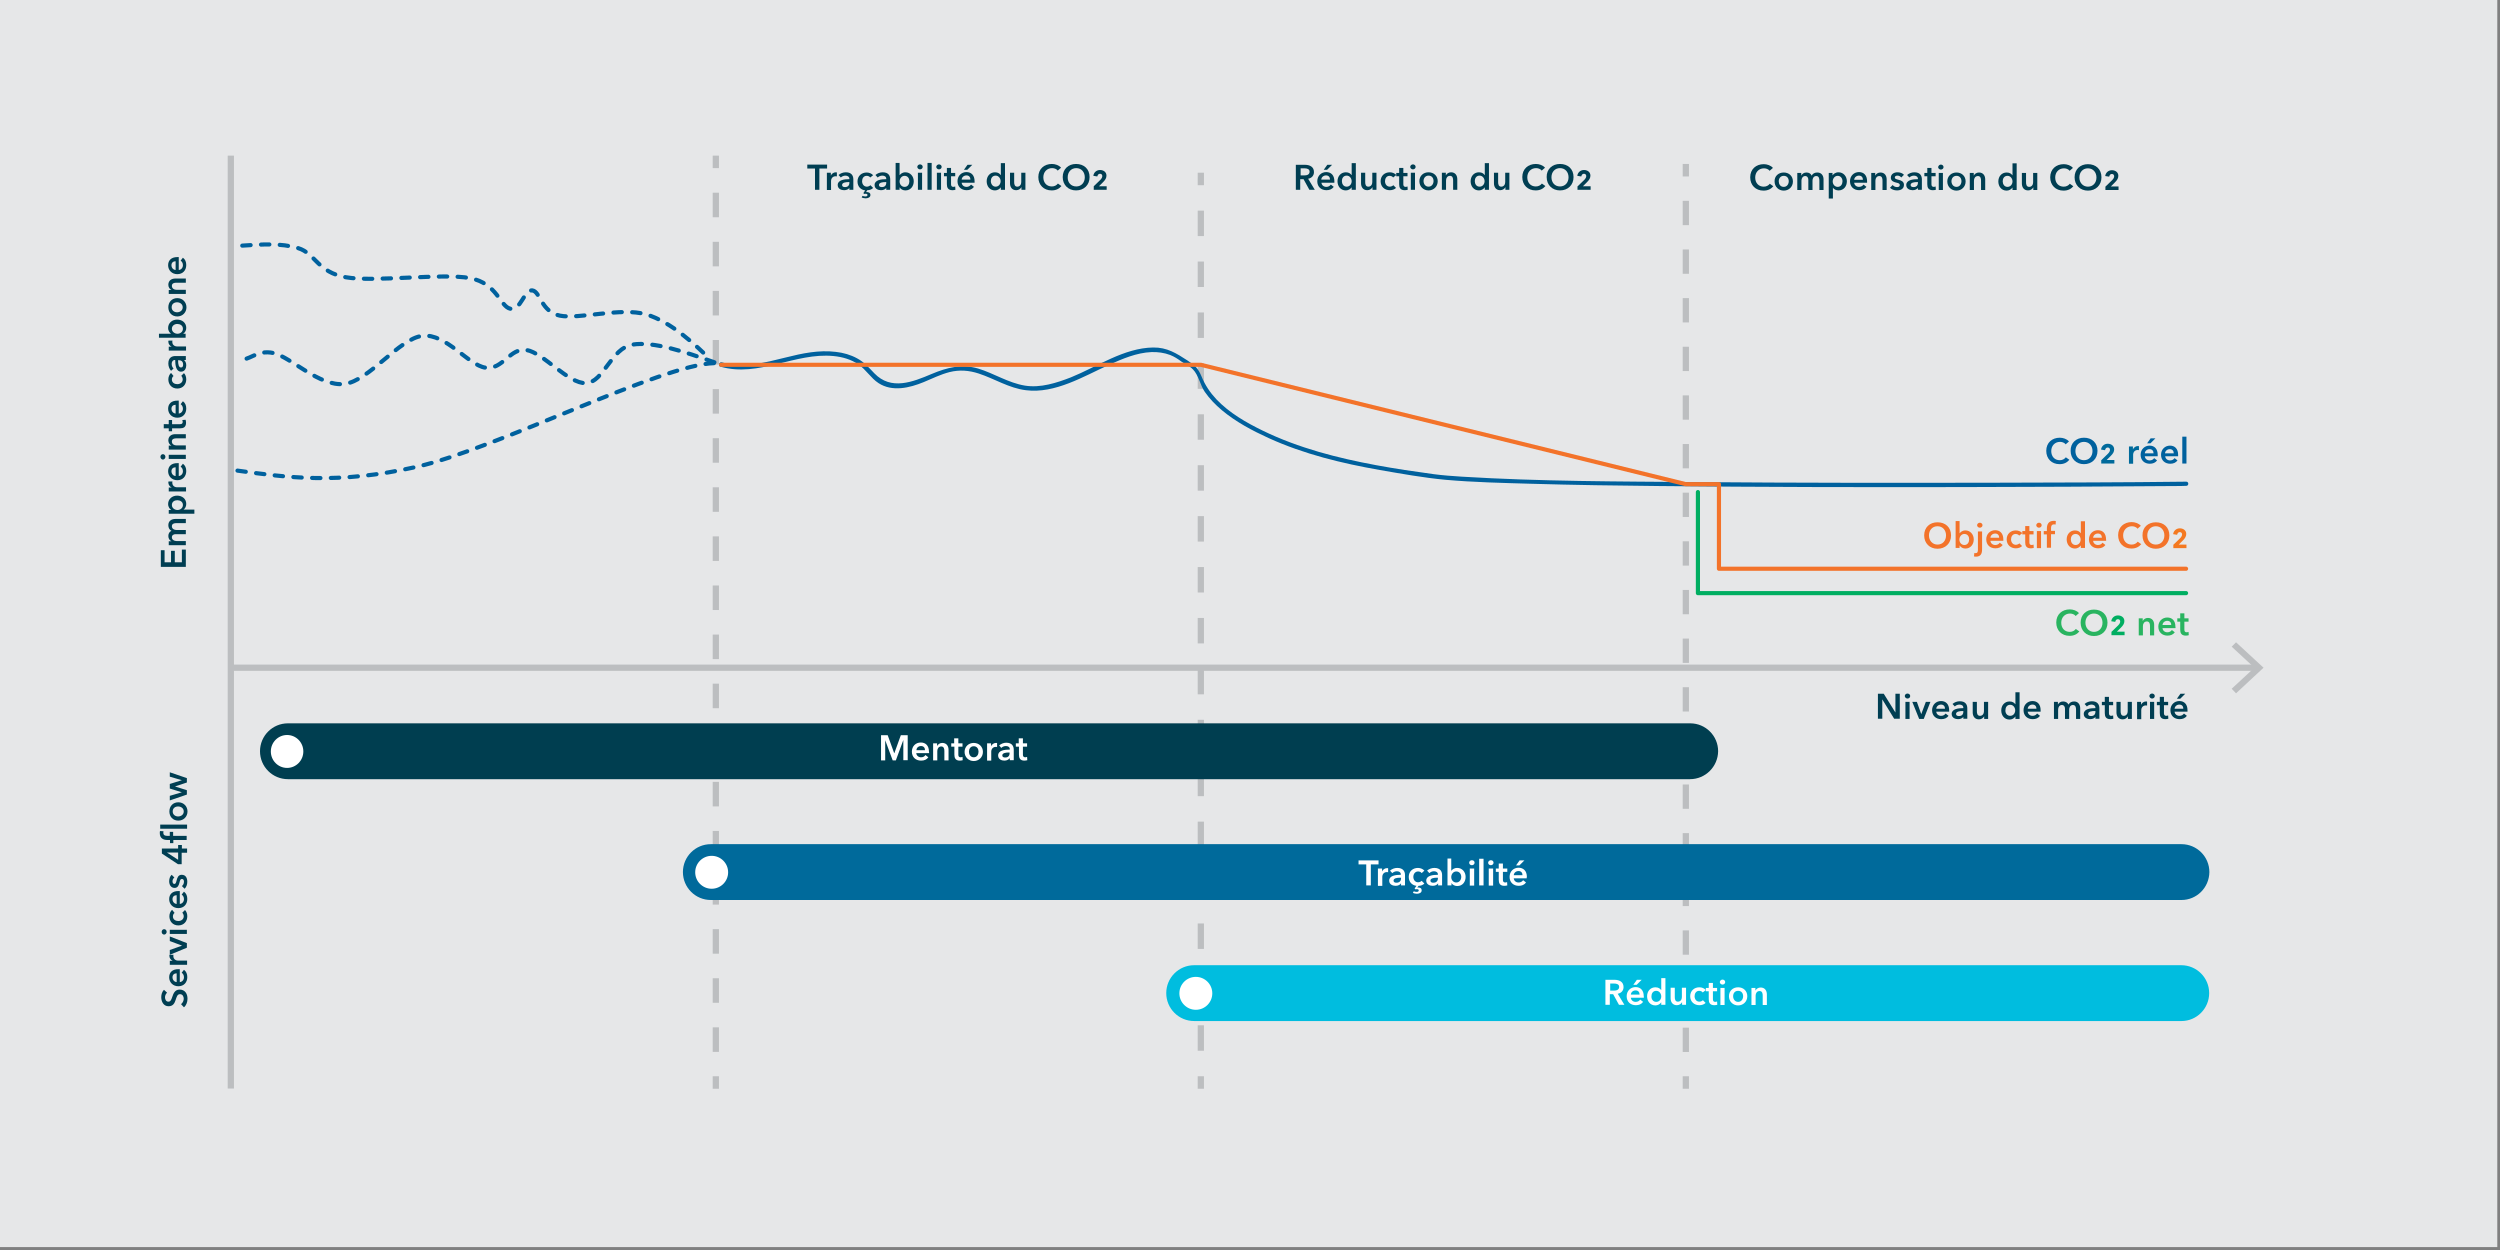 <?xml version="1.0" encoding="UTF-8"?>
<svg xmlns="http://www.w3.org/2000/svg" xmlns:xlink="http://www.w3.org/1999/xlink" version="1.1" id="Layer_1" x="0px" y="0px" viewBox="0 0 1200 600" style="enable-background:new 0 0 1200 600;" xml:space="preserve">
<rect x="0" y="0" width="1200" height="600" fill="#808080" stroke="none"/>
<style type="text/css">
	.st0{fill:#FFFFFF;}
	.st1{fill:#E6E7E8;}
	.st2{fill:#003E52;}
	.st3{fill:none;stroke:#BCBEC0;stroke-width:3;stroke-miterlimit:10;}
	.st4{fill:#BCBEC0;}
	.st5{fill:none;stroke:#BCBEC0;stroke-width:3;stroke-miterlimit:10;stroke-dasharray:11.783,11.783;}
	.st6{fill:none;stroke:#BCBEC0;stroke-width:3;stroke-miterlimit:10;stroke-dasharray:12.22,12.22;}
	.st7{fill:none;stroke:#BCBEC0;stroke-width:3;stroke-miterlimit:10;stroke-dasharray:11.673,11.673;}
	.st8{fill:#003E50;}
	.st9{fill:#006A9B;}
	.st10{fill:#00BDDF;}
	.st11{fill:none;stroke:#00619E;stroke-width:2;stroke-linecap:round;stroke-miterlimit:8;stroke-dasharray:4,5;}
	
		.st12{fill:none;stroke:#00619E;stroke-width:2;stroke-linecap:round;stroke-linejoin:round;stroke-miterlimit:8;stroke-dasharray:4,5;}
	.st13{fill:#00619E;}
	.st14{fill:none;stroke:#F3732A;stroke-width:2;stroke-miterlimit:8;}
	.st15{fill:none;stroke:#F3732A;stroke-width:2;stroke-linecap:round;stroke-linejoin:round;stroke-miterlimit:8;}
	.st16{fill:none;stroke:#00AE61;stroke-width:2;stroke-linecap:round;stroke-linejoin:round;stroke-miterlimit:8;}
	.st17{fill:#F3732A;}
	.st18{fill:#F47920;}
	.st19{fill:#29B460;}
	.st20{fill:#00AE61;}
	.st21{fill:none;stroke:#29B460;stroke-width:35;stroke-miterlimit:10;}
	.st22{fill:#1EC2E5;}
	.st23{fill:none;stroke:#003E52;stroke-width:2;stroke-miterlimit:10;}
	.st24{fill:none;stroke:#F3732A;stroke-width:2;stroke-miterlimit:10;}
	.st25{fill:none;stroke:#1EC2E5;stroke-width:2;stroke-miterlimit:10;}
	.st26{fill:#FF6B00;}
</style>
<rect x="-1.3" y="-1.4" class="st1" width="1200" height="600"></rect>
<g>
	<g>
		<line class="st3" x1="110.8" y1="320.5" x2="1083.2" y2="320.5"></line>
		<g>
			<polygon class="st4" points="1073.3,332.8 1071.2,330.6 1082.1,320.5 1071.2,310.4 1073.3,308.3 1086.5,320.5    "></polygon>
		</g>
	</g>
</g>
<line class="st3" x1="110.8" y1="74.7" x2="110.8" y2="522.5"></line>
<g>
	<g>
		<line class="st3" x1="343.6" y1="74.7" x2="343.6" y2="80.7"></line>
		<line class="st5" x1="343.6" y1="92.5" x2="343.6" y2="510.7"></line>
		<line class="st3" x1="343.6" y1="516.6" x2="343.6" y2="522.6"></line>
	</g>
</g>
<g>
	<g>
		<line class="st3" x1="576.4" y1="82.9" x2="576.4" y2="88.9"></line>
		<line class="st6" x1="576.4" y1="101.1" x2="576.4" y2="510.5"></line>
		<line class="st3" x1="576.4" y1="516.6" x2="576.4" y2="522.6"></line>
	</g>
</g>
<g>
	<g>
		<line class="st3" x1="809.2" y1="78.7" x2="809.2" y2="84.7"></line>
		<line class="st7" x1="809.2" y1="96.4" x2="809.2" y2="510.8"></line>
		<line class="st3" x1="809.2" y1="516.6" x2="809.2" y2="522.6"></line>
	</g>
</g>
<g>
	<path class="st2" d="M391.2,80.9h-3.7v-1.9h9.5v1.9h-3.7v10.2h-2.1V80.9z"></path>
	<path class="st2" d="M396.8,82.9h2v1.4h0c0.4-0.9,1.3-1.6,2.4-1.6c0.2,0,0.4,0,0.5,0.1v1.9c-0.3-0.1-0.4-0.1-0.6-0.1   c-1.8,0-2.2,1.6-2.2,2.2v4.4h-2V82.9z"></path>
	<path class="st2" d="M407.8,90.1L407.8,90.1c-0.5,0.7-1.4,1.2-2.6,1.2c-1.3,0-3.1-0.6-3.1-2.5c0-2.4,3.1-2.8,5.6-2.8v-0.2   c0-1-0.9-1.5-1.9-1.5c-0.9,0-1.7,0.4-2.2,0.9l-1.1-1.2c0.9-0.8,2.2-1.3,3.5-1.3c2.9,0,3.6,1.8,3.6,3.4v5h-1.9V90.1z M407.8,87.4   h-0.5c-1.3,0-3.1,0.2-3.1,1.4c0,0.8,0.7,1,1.4,1c1.4,0,2.1-0.8,2.1-2.1V87.4z"></path>
	<path class="st2" d="M417.7,85.2c-0.3-0.5-1-0.8-1.7-0.8c-1.5,0-2.2,1.3-2.2,2.6s0.8,2.6,2.3,2.6c0.6,0,1.3-0.3,1.7-0.7l1.3,1.3   c-0.6,0.7-1.7,1.1-2.8,1.1l-0.6,0.9c0.1,0,0.2,0,0.3,0c0.8,0,1.8,0.2,1.8,1.4c0,1.2-1.3,1.6-2.3,1.6c-0.7,0-1.4-0.2-1.9-0.4   l0.4-0.8c0.4,0.2,0.9,0.3,1.4,0.3c0.4,0,1-0.1,1-0.7c0-0.5-0.5-0.6-0.9-0.6c-0.2,0-0.5,0-0.7,0.1l-0.4-0.4l0.9-1.3   c-2.1-0.3-3.7-1.8-3.7-4.3c0-2.7,2-4.3,4.4-4.3c1.2,0,2.4,0.5,3.1,1.3L417.7,85.2z"></path>
	<path class="st2" d="M425.5,90.1L425.5,90.1c-0.5,0.7-1.4,1.2-2.6,1.2c-1.3,0-3.1-0.6-3.1-2.5c0-2.4,3.1-2.8,5.6-2.8v-0.2   c0-1-0.8-1.5-1.9-1.5c-0.9,0-1.7,0.4-2.2,0.9l-1.1-1.2c0.9-0.8,2.2-1.3,3.5-1.3c2.9,0,3.6,1.8,3.6,3.4v5h-1.9V90.1z M425.5,87.4   H425c-1.3,0-3.1,0.2-3.1,1.4c0,0.8,0.7,1,1.4,1c1.4,0,2.1-0.8,2.1-2.1V87.4z"></path>
	<path class="st2" d="M431.8,78.2V84h0.1c0.4-0.5,1.2-1.3,2.7-1.3c2.3,0,4,1.9,4,4.3c0,2.4-1.5,4.4-4,4.4c-1.1,0-2.2-0.5-2.8-1.5h0   v1.2h-1.9V78.2H431.8z M434.2,84.4c-1.5,0-2.4,1.4-2.4,2.7s0.9,2.6,2.4,2.6c1.6,0,2.3-1.4,2.3-2.7S435.8,84.4,434.2,84.4z"></path>
	<path class="st2" d="M441.6,78.9c0.7,0,1.3,0.5,1.3,1.2c0,0.7-0.6,1.2-1.3,1.2s-1.3-0.6-1.3-1.2C440.3,79.5,440.9,78.9,441.6,78.9z    M440.6,82.9h2v8.2h-2V82.9z"></path>
	<path class="st2" d="M445.2,78.2h2v12.9h-2V78.2z"></path>
	<path class="st2" d="M450.7,78.9c0.7,0,1.3,0.5,1.3,1.2c0,0.7-0.6,1.2-1.3,1.2s-1.3-0.6-1.3-1.2C449.4,79.5,450,78.9,450.7,78.9z    M449.7,82.9h2v8.2h-2V82.9z"></path>
	<path class="st2" d="M453.1,84.6v-1.6h1.4v-2.4h2v2.4h2v1.6h-2v3.8c0,0.7,0.2,1.3,1.1,1.3c0.3,0,0.6-0.1,0.9-0.2l0.1,1.6   c-0.4,0.1-0.9,0.2-1.4,0.2c-2.2,0-2.7-1.3-2.7-2.9v-3.8H453.1z"></path>
	<path class="st2" d="M467.8,87.7h-6.2c0.1,1.2,1.1,2,2.3,2c1,0,1.7-0.4,2.2-1.1l1.4,1.1c-0.8,1.1-2,1.6-3.5,1.6   c-2.5,0-4.4-1.6-4.4-4.3c0-2.6,1.9-4.4,4.3-4.4c2.3,0,3.9,1.5,3.9,4.4C467.8,87.3,467.8,87.5,467.8,87.7z M465.8,86.2   c0-1.1-0.6-2-1.9-2c-1.2,0-2.2,0.8-2.3,2H465.8z M464.4,79.1h2.3l-2.4,2.4h-1.6L464.4,79.1z"></path>
	<path class="st2" d="M482.3,91.1h-1.9v-1.2h0c-0.6,0.9-1.7,1.5-2.8,1.5c-2.5,0-4-2-4-4.4c0-2.4,1.6-4.3,4-4.3   c1.5,0,2.3,0.7,2.7,1.3h0.1v-5.7h2V91.1z M477.9,89.6c1.5,0,2.4-1.3,2.4-2.6s-0.9-2.7-2.4-2.7c-1.6,0-2.3,1.3-2.3,2.6   S476.4,89.6,477.9,89.6z"></path>
	<path class="st2" d="M492.2,91.1h-1.9v-1.3h0c-0.4,0.8-1.3,1.5-2.5,1.5c-2.1,0-3-1.6-3-3.3v-5.1h2v4.5c0,1,0.2,2.2,1.5,2.2   c1.3,0,1.9-1.1,1.9-2.2v-4.5h2V91.1z"></path>
	<path class="st2" d="M507.7,81.9c-0.6-0.9-1.8-1.2-2.7-1.2c-2.5,0-4.2,1.9-4.2,4.4c0,2.6,1.6,4.4,4.1,4.4c1.3,0,2.3-0.6,2.9-1.4   l1.7,1.2c-1.1,1.3-2.6,2.1-4.7,2.1c-3.8,0-6.4-2.6-6.4-6.4c0-3.9,2.8-6.3,6.5-6.3c1.6,0,3.4,0.6,4.4,1.8L507.7,81.9z"></path>
	<path class="st2" d="M516.5,78.7c3.8,0,6.5,2.4,6.5,6.3c0,3.8-2.7,6.4-6.5,6.4c-3.7,0-6.4-2.6-6.4-6.4   C510.1,81.2,512.8,78.7,516.5,78.7z M516.6,89.5c2.5,0,4.1-1.9,4.1-4.4c0-2.5-1.6-4.4-4.1-4.4c-2.5,0-4.1,1.9-4.1,4.4   C512.4,87.6,514.1,89.5,516.6,89.5z"></path>
	<path class="st2" d="M525,89.4l3.1-3c0.7-0.7,1-1.3,1-1.9c0-0.5-0.3-1.1-1.1-1.1c-0.7,0-1.1,0.5-1.3,1.3l-1.9-0.3   c0.2-1.6,1.5-2.8,3.2-2.8c1.7,0,3.1,1,3.1,2.7c0,1.1-0.5,2-1.6,3.1l-2,2h3.7v1.7H525V89.4z"></path>
</g>
<g>
	<path class="st2" d="M77.2,272.1v-8H79v5.8h3.1v-5.5h1.8v5.5h3.4v-6.1h1.9v8.3H77.2z"></path>
	<path class="st2" d="M84.1,249.1h5.1v2h-4.5c-1,0-2.2,0.2-2.2,1.5c0,1.3,1.2,1.8,2.2,1.8h4.5v2h-4.9c-1,0-1.8,0.5-1.8,1.5   c0,1.2,1.1,1.8,2.2,1.8h4.5v2H81v-1.9h1.3v0c-0.8-0.4-1.5-1.2-1.5-2.5c0-1.3,0.6-2.1,1.5-2.5c-1-0.5-1.5-1.5-1.5-2.7   C80.8,250,82.4,249.1,84.1,249.1z"></path>
	<path class="st2" d="M81,244.8h1.1v-0.1c-0.6-0.4-1.4-1.3-1.4-2.8c0-2.3,1.9-4,4.3-4c2.4,0,4.4,1.5,4.4,4c0,1.1-0.5,2.2-1.3,2.7v0   h5.2v2H81V244.8z M82.5,242.4c0,1.5,1.4,2.4,2.7,2.4s2.6-0.9,2.6-2.4c0-1.6-1.4-2.3-2.7-2.3S82.5,240.8,82.5,242.4z"></path>
	<path class="st2" d="M81,236v-2h1.4v0c-0.9-0.4-1.6-1.3-1.6-2.4c0-0.2,0-0.4,0.1-0.5h1.9c-0.1,0.3-0.1,0.4-0.1,0.6   c0,1.8,1.6,2.2,2.2,2.2h4.4v2H81z"></path>
	<path class="st2" d="M85.8,222.3v6.2c1.2-0.1,2-1.1,2-2.3c0-1-0.4-1.7-1.1-2.2l1.1-1.4c1.1,0.8,1.6,2,1.6,3.5   c0,2.5-1.6,4.4-4.3,4.4c-2.6,0-4.4-1.9-4.4-4.3c0-2.3,1.5-3.9,4.4-3.9C85.4,222.3,85.6,222.3,85.8,222.3z M84.3,224.3   c-1.1,0-2,0.6-2,1.9c0,1.2,0.8,2.2,2,2.3V224.3z"></path>
	<path class="st2" d="M77,219.3c0-0.7,0.5-1.3,1.2-1.3c0.7,0,1.2,0.6,1.2,1.3s-0.6,1.3-1.2,1.3C77.6,220.6,77,220,77,219.3z    M81,220.3v-2h8.2v2H81z"></path>
	<path class="st2" d="M81,215.8v-1.9h1.3v0c-0.8-0.4-1.5-1.3-1.5-2.5c0-2.1,1.6-3,3.3-3h5.1v2h-4.5c-1,0-2.2,0.2-2.2,1.5   c0,1.3,1.1,1.9,2.2,1.9h4.5v2H81z"></path>
	<path class="st2" d="M82.7,207H81v-1.4h-2.4v-2H81v-2h1.6v2h3.8c0.7,0,1.3-0.2,1.3-1.1c0-0.3-0.1-0.6-0.2-0.9l1.6-0.1   c0.1,0.4,0.2,0.9,0.2,1.4c0,2.2-1.3,2.7-2.9,2.7h-3.8V207z"></path>
	<path class="st2" d="M85.8,192.3v6.2c1.2-0.1,2-1.1,2-2.3c0-1-0.4-1.7-1.1-2.2l1.1-1.4c1.1,0.8,1.6,2,1.6,3.5   c0,2.5-1.6,4.4-4.3,4.4c-2.6,0-4.4-1.9-4.4-4.3c0-2.3,1.5-3.9,4.4-3.9C85.4,192.3,85.6,192.3,85.8,192.3z M84.3,194.3   c-1.1,0-2,0.6-2,1.9c0,1.2,0.8,2.2,2,2.3V194.3z"></path>
	<path class="st2" d="M83.3,180.5c-0.5,0.3-0.8,1-0.8,1.7c0,1.5,1.3,2.2,2.6,2.2s2.6-0.8,2.6-2.3c0-0.6-0.3-1.3-0.7-1.7l1.3-1.3   c0.7,0.7,1.1,1.8,1.1,3c0,2.4-1.6,4.4-4.3,4.4c-2.7,0-4.3-2-4.3-4.4c0-1.2,0.5-2.4,1.3-3.1L83.3,180.5z"></path>
	<path class="st2" d="M88.2,172.7L88.2,172.7c0.7,0.5,1.2,1.4,1.2,2.6c0,1.3-0.6,3.1-2.5,3.1c-2.4,0-2.8-3.1-2.8-5.6h-0.2   c-1,0-1.5,0.9-1.5,1.9c0,0.9,0.4,1.7,0.9,2.2l-1.2,1.1c-0.8-0.9-1.3-2.2-1.3-3.5c0-2.9,1.8-3.6,3.4-3.6h5v1.9H88.2z M85.5,172.8   v0.5c0,1.3,0.2,3.1,1.4,3.1c0.8,0,1-0.7,1-1.4c0-1.4-0.8-2.1-2.1-2.1H85.5z"></path>
	<path class="st2" d="M81,168.4v-2h1.4v0c-0.9-0.4-1.6-1.3-1.6-2.4c0-0.2,0-0.4,0.1-0.5h1.9c-0.1,0.3-0.1,0.4-0.1,0.6   c0,1.8,1.6,2.2,2.2,2.2h4.4v2H81z"></path>
	<path class="st2" d="M76.3,160.2h5.7v-0.1c-0.5-0.4-1.3-1.2-1.3-2.7c0-2.3,1.9-4,4.3-4c2.4,0,4.4,1.5,4.4,4c0,1.1-0.5,2.2-1.5,2.8   v0h1.2v1.9H76.3V160.2z M82.5,157.8c0,1.5,1.4,2.4,2.7,2.4s2.6-0.9,2.6-2.4c0-1.6-1.4-2.3-2.7-2.3S82.5,156.3,82.5,157.8z"></path>
	<path class="st2" d="M80.8,147.5c0-2.5,1.7-4.4,4.3-4.4c2.6,0,4.4,2,4.4,4.4s-1.8,4.4-4.4,4.4C82.5,151.9,80.8,150,80.8,147.5z    M87.7,147.5c0-1.6-1.4-2.4-2.7-2.4s-2.6,0.7-2.6,2.4c0,1.6,1.3,2.4,2.6,2.4S87.7,149.1,87.7,147.5z"></path>
	<path class="st2" d="M81,141.1v-1.9h1.3v0c-0.8-0.4-1.5-1.3-1.5-2.5c0-2.1,1.6-3,3.3-3h5.1v2h-4.5c-1,0-2.2,0.2-2.2,1.5   c0,1.3,1.1,1.9,2.2,1.9h4.5v2H81z"></path>
	<path class="st2" d="M85.8,123.4v6.2c1.2-0.1,2-1.1,2-2.3c0-1-0.4-1.7-1.1-2.2l1.1-1.4c1.1,0.8,1.6,2,1.6,3.5   c0,2.5-1.6,4.4-4.3,4.4c-2.6,0-4.4-1.9-4.4-4.3c0-2.3,1.5-3.9,4.4-3.9C85.4,123.4,85.6,123.4,85.8,123.4z M84.3,125.4   c-1.1,0-2,0.6-2,1.9c0,1.2,0.8,2.2,2,2.3V125.4z"></path>
</g>
<g>
	<path class="st2" d="M80.2,476.5c-0.6,0.5-1,1.4-1,2.2c0,1,0.5,2.1,1.6,2.1c1.1,0,1.4-0.9,1.9-2.3c0.5-1.5,1.2-3.5,3.5-3.5   c2.6,0,3.8,2,3.8,4.4c0,1.6-0.6,3.2-1.7,4.1l-1.4-1.5c0.8-0.6,1.3-1.7,1.3-2.6c0-1-0.5-2.2-1.8-2.2c-1.3,0-1.6,1.3-2.1,2.8   c-0.5,1.5-1.2,3-3.4,3c-2.4,0-3.5-2.2-3.5-4.4c0-1.2,0.4-2.6,1.3-3.5L80.2,476.5z"></path>
	<path class="st2" d="M86.3,465.2v6.2c1.2-0.1,2-1.1,2-2.3c0-1-0.4-1.7-1.1-2.2l1.1-1.4c1.1,0.8,1.6,2,1.6,3.5   c0,2.5-1.6,4.4-4.3,4.4c-2.6,0-4.4-1.9-4.4-4.3c0-2.3,1.5-3.9,4.4-3.9C85.9,465.2,86.1,465.2,86.3,465.2z M84.8,467.2   c-1.1,0-2,0.6-2,1.9c0,1.2,0.8,2.2,2,2.3V467.2z"></path>
	<path class="st2" d="M81.5,463.2v-2h1.4v0c-0.9-0.4-1.6-1.3-1.6-2.4c0-0.2,0-0.4,0.1-0.5h1.9c-0.1,0.3-0.1,0.4-0.1,0.6   c0,1.8,1.6,2.2,2.2,2.2h4.4v2H81.5z"></path>
	<path class="st2" d="M81.5,458.3V456l5.9-2.1v0l-5.9-2.2v-2.2l8.2,3.2v2.2L81.5,458.3z"></path>
	<path class="st2" d="M77.6,447.3c0-0.7,0.5-1.3,1.2-1.3c0.7,0,1.2,0.6,1.2,1.3s-0.6,1.3-1.2,1.3C78.1,448.6,77.6,448,77.6,447.3z    M81.5,448.3v-2h8.2v2H81.5z"></path>
	<path class="st2" d="M83.8,438.2c-0.5,0.3-0.8,1-0.8,1.7c0,1.5,1.3,2.2,2.6,2.2s2.6-0.8,2.6-2.3c0-0.6-0.3-1.3-0.7-1.7l1.3-1.3   c0.7,0.7,1.1,1.8,1.1,3c0,2.4-1.6,4.4-4.3,4.4c-2.7,0-4.3-2-4.3-4.4c0-1.2,0.5-2.4,1.3-3.1L83.8,438.2z"></path>
	<path class="st2" d="M86.3,427.7v6.2c1.2-0.1,2-1.1,2-2.3c0-1-0.4-1.7-1.1-2.2l1.1-1.4c1.1,0.8,1.6,2,1.6,3.5   c0,2.5-1.6,4.4-4.3,4.4c-2.6,0-4.4-1.9-4.4-4.3c0-2.3,1.5-3.9,4.4-3.9C85.9,427.7,86.1,427.7,86.3,427.7z M84.8,429.7   c-1.1,0-2,0.6-2,1.9c0,1.2,0.8,2.2,2,2.3V429.7z"></path>
	<path class="st2" d="M83.7,421.2c-0.5,0.4-0.9,1-0.9,1.8c0,0.6,0.2,1.3,0.9,1.3c0.6,0,0.8-0.6,1.1-1.8c0.3-1.2,0.8-2.6,2.4-2.6   c2,0,2.7,1.6,2.7,3.4c0,1.3-0.5,2.6-1.3,3.3l-1.3-1.3c0.6-0.4,1-1.2,1-2.1c0-0.6-0.2-1.3-1-1.3c-0.7,0-0.9,0.6-1.2,1.9   c-0.3,1.2-0.8,2.4-2.3,2.4c-1.8,0-2.6-1.6-2.6-3.2c0-1.2,0.4-2.4,1.2-3.1L83.7,421.2z"></path>
	<path class="st2" d="M87.2,409.2v5.6h-1.8l-7.7-5.1v-2.4h7.8v-1.7h1.8v1.7h2.5v2H87.2z M80.1,409.2L80.1,409.2l5.4,3.5v-3.5H80.1z"></path>
	<path class="st2" d="M83.2,403.2v1.5h-1.6v-1.5h-1.2c-2,0-3.7-0.8-3.7-3.3c0-0.4,0-0.7,0.1-1l1.7,0.1c-0.1,0.2-0.1,0.5-0.1,0.8   c0,1.2,1,1.4,1.8,1.4h1.3v-1.9h1.6v1.9h6.5v2H83.2z M76.9,397.8v-2h12.9v2H76.9z"></path>
	<path class="st2" d="M81.3,389.5c0-2.5,1.7-4.4,4.3-4.4c2.6,0,4.4,2,4.4,4.4s-1.8,4.4-4.4,4.4C83,393.9,81.3,392,81.3,389.5z    M88.2,389.5c0-1.6-1.4-2.4-2.7-2.4s-2.6,0.7-2.6,2.4c0,1.6,1.3,2.4,2.6,2.4S88.2,391.1,88.2,389.5z"></path>
	<path class="st2" d="M81.5,384.2V382l5.8-1.7v0l-5.8-1.8v-2.2l5.8-1.8v0l-5.8-1.7v-2.1l8.2,2.8v2.1l-5.7,1.9v0l5.7,1.8v2.1   L81.5,384.2z"></path>
</g>
<g>
	<path class="st2" d="M901.4,333h2.8l5.6,9h0v-9h2.1v12h-2.7l-5.7-9.3h0v9.3h-2.1V333z"></path>
	<path class="st2" d="M915.6,332.9c0.7,0,1.3,0.5,1.3,1.2s-0.6,1.2-1.3,1.2s-1.3-0.6-1.3-1.2S914.8,332.9,915.6,332.9z M914.6,336.9   h2v8.2h-2V336.9z"></path>
	<path class="st2" d="M917.9,336.9h2.2l2.1,5.9h0l2.2-5.9h2.2l-3.2,8.2h-2.2L917.9,336.9z"></path>
	<path class="st2" d="M935.6,341.6h-6.2c0.1,1.2,1.1,2,2.3,2c1,0,1.7-0.4,2.2-1.1l1.4,1.1c-0.8,1.1-2,1.6-3.5,1.6   c-2.5,0-4.4-1.6-4.4-4.3c0-2.6,1.9-4.4,4.3-4.4c2.3,0,3.9,1.5,3.9,4.4C935.6,341.3,935.6,341.4,935.6,341.6z M933.6,340.2   c0-1.1-0.6-2-1.9-2c-1.2,0-2.2,0.8-2.3,2H933.6z"></path>
	<path class="st2" d="M942.5,344L942.5,344c-0.5,0.7-1.4,1.2-2.6,1.2c-1.3,0-3.1-0.6-3.1-2.5c0-2.4,3.1-2.8,5.6-2.8v-0.2   c0-1-0.8-1.5-1.9-1.5c-0.9,0-1.7,0.4-2.2,0.9l-1.1-1.2c0.9-0.8,2.2-1.3,3.5-1.3c2.9,0,3.6,1.8,3.6,3.4v5h-1.9V344z M942.5,341.3   H942c-1.3,0-3.1,0.2-3.1,1.4c0,0.8,0.7,1,1.4,1c1.4,0,2.1-0.8,2.1-2.1V341.3z"></path>
	<path class="st2" d="M954.3,345.1h-1.9v-1.3h0c-0.4,0.8-1.3,1.5-2.5,1.5c-2.1,0-3-1.6-3-3.3v-5.1h2v4.5c0,1,0.2,2.2,1.5,2.2   c1.3,0,1.9-1.1,1.9-2.2v-4.5h2V345.1z"></path>
	<path class="st2" d="M969.3,345.1h-1.9v-1.2h0c-0.6,0.9-1.7,1.5-2.8,1.5c-2.5,0-4-2-4-4.4c0-2.4,1.6-4.3,4-4.3   c1.5,0,2.3,0.7,2.7,1.3h0.1v-5.7h2V345.1z M964.9,343.6c1.5,0,2.4-1.3,2.4-2.6c0-1.3-0.9-2.7-2.4-2.7c-1.6,0-2.3,1.3-2.3,2.6   C962.5,342.2,963.3,343.6,964.9,343.6z"></path>
	<path class="st2" d="M979.5,341.6h-6.2c0.1,1.2,1.1,2,2.3,2c1,0,1.7-0.4,2.2-1.1l1.4,1.1c-0.8,1.1-2,1.6-3.5,1.6   c-2.5,0-4.4-1.6-4.4-4.3c0-2.6,1.9-4.4,4.3-4.4c2.3,0,3.9,1.5,3.9,4.4C979.5,341.3,979.5,341.4,979.5,341.6z M977.5,340.2   c0-1.1-0.6-2-1.9-2c-1.2,0-2.2,0.8-2.3,2H977.5z"></path>
	<path class="st2" d="M998.5,340v5.1h-2v-4.5c0-1-0.2-2.2-1.5-2.2c-1.3,0-1.8,1.2-1.8,2.2v4.5h-2v-4.9c0-1-0.5-1.8-1.5-1.8   c-1.2,0-1.8,1.1-1.8,2.2v4.5h-2v-8.2h1.9v1.3h0c0.4-0.8,1.2-1.5,2.5-1.5c1.3,0,2.1,0.6,2.6,1.5c0.5-1,1.5-1.5,2.7-1.5   C997.6,336.7,998.5,338.3,998.5,340z"></path>
	<path class="st2" d="M1005.9,344L1005.9,344c-0.5,0.7-1.4,1.2-2.6,1.2c-1.3,0-3.1-0.6-3.1-2.5c0-2.4,3.1-2.8,5.6-2.8v-0.2   c0-1-0.9-1.5-1.9-1.5c-0.9,0-1.7,0.4-2.2,0.9l-1.1-1.2c0.9-0.8,2.2-1.3,3.5-1.3c2.9,0,3.6,1.8,3.6,3.4v5h-1.9V344z M1005.9,341.3   h-0.5c-1.3,0-3.1,0.2-3.1,1.4c0,0.8,0.7,1,1.4,1c1.4,0,2.1-0.8,2.1-2.1V341.3z"></path>
	<path class="st2" d="M1008.9,338.5v-1.6h1.4v-2.4h2v2.4h2v1.6h-2v3.8c0,0.7,0.2,1.3,1.1,1.3c0.3,0,0.6-0.1,0.9-0.2l0.1,1.6   c-0.4,0.1-0.9,0.2-1.4,0.2c-2.2,0-2.7-1.3-2.7-2.9v-3.8H1008.9z"></path>
	<path class="st2" d="M1023.3,345.1h-1.9v-1.3h0c-0.4,0.8-1.3,1.5-2.5,1.5c-2.1,0-3-1.6-3-3.3v-5.1h2v4.5c0,1,0.2,2.2,1.5,2.2   c1.3,0,1.9-1.1,1.9-2.2v-4.5h2V345.1z"></path>
	<path class="st2" d="M1025.7,336.9h2v1.4h0c0.4-0.9,1.3-1.6,2.4-1.6c0.2,0,0.4,0,0.5,0.1v1.9c-0.3-0.1-0.4-0.1-0.6-0.1   c-1.8,0-2.2,1.6-2.2,2.2v4.4h-2V336.9z"></path>
	<path class="st2" d="M1033,332.9c0.7,0,1.3,0.5,1.3,1.2s-0.6,1.2-1.3,1.2s-1.3-0.6-1.3-1.2S1032.2,332.9,1033,332.9z M1032,336.9h2   v8.2h-2V336.9z"></path>
	<path class="st2" d="M1035.3,338.5v-1.6h1.4v-2.4h2v2.4h2v1.6h-2v3.8c0,0.7,0.2,1.3,1.1,1.3c0.3,0,0.6-0.1,0.9-0.2l0.1,1.6   c-0.4,0.1-0.9,0.2-1.4,0.2c-2.2,0-2.7-1.3-2.7-2.9v-3.8H1035.3z"></path>
	<path class="st2" d="M1050,341.6h-6.2c0.1,1.2,1.1,2,2.3,2c1,0,1.7-0.4,2.2-1.1l1.4,1.1c-0.8,1.1-2,1.6-3.5,1.6   c-2.5,0-4.4-1.6-4.4-4.3c0-2.6,1.9-4.4,4.3-4.4c2.3,0,3.9,1.5,3.9,4.4C1050,341.3,1050,341.4,1050,341.6z M1048,340.2   c0-1.1-0.6-2-1.9-2c-1.2,0-2.2,0.8-2.3,2H1048z M1046.6,333h2.3l-2.4,2.4h-1.6L1046.6,333z"></path>
</g>
<g>
	<path class="st2" d="M622.1,79.1h4.2c2.3,0,4.4,0.9,4.4,3.5c0,1.7-1.1,2.9-2.8,3.2l3.2,5.3h-2.6l-2.8-5.1h-1.6v5.1h-2.1V79.1z    M626,84.2c1.2,0,2.6-0.3,2.6-1.8c0-1.3-1.3-1.6-2.4-1.6h-1.9v3.4H626z"></path>
	<path class="st2" d="M640.5,87.7h-6.2c0.1,1.2,1.1,2,2.3,2c1,0,1.7-0.4,2.2-1.1l1.4,1.1c-0.8,1.1-2,1.6-3.5,1.6   c-2.5,0-4.4-1.6-4.4-4.3c0-2.6,1.9-4.4,4.3-4.4c2.3,0,3.9,1.5,3.9,4.4C640.5,87.3,640.5,87.5,640.5,87.7z M638.4,86.2   c0-1.1-0.6-2-1.9-2c-1.2,0-2.2,0.8-2.3,2H638.4z M637.1,79.1h2.3l-2.4,2.4h-1.6L637.1,79.1z"></path>
	<path class="st2" d="M650.7,91.1h-1.9v-1.2h0c-0.6,0.9-1.7,1.5-2.8,1.5c-2.5,0-4-2-4-4.4c0-2.4,1.6-4.3,4-4.3   c1.5,0,2.3,0.7,2.7,1.3h0.1v-5.7h2V91.1z M646.4,89.6c1.5,0,2.4-1.3,2.4-2.6s-0.9-2.7-2.4-2.7c-1.6,0-2.3,1.3-2.3,2.6   S644.8,89.6,646.4,89.6z"></path>
	<path class="st2" d="M660.7,91.1h-1.9v-1.3h0c-0.4,0.8-1.3,1.5-2.5,1.5c-2.1,0-3-1.6-3-3.3v-5.1h2v4.5c0,1,0.2,2.2,1.5,2.2   c1.3,0,1.9-1.1,1.9-2.2v-4.5h2V91.1z"></path>
	<path class="st2" d="M668.7,85.2c-0.3-0.5-1-0.8-1.7-0.8c-1.5,0-2.2,1.3-2.2,2.6s0.8,2.6,2.3,2.6c0.6,0,1.3-0.3,1.7-0.7l1.3,1.3   c-0.7,0.7-1.8,1.1-3,1.1c-2.4,0-4.4-1.6-4.4-4.3c0-2.7,2-4.3,4.4-4.3c1.2,0,2.4,0.5,3.1,1.3L668.7,85.2z"></path>
	<path class="st2" d="M670.2,84.6v-1.6h1.4v-2.4h2v2.4h2v1.6h-2v3.8c0,0.7,0.2,1.3,1.1,1.3c0.3,0,0.6-0.1,0.9-0.2l0.1,1.6   c-0.4,0.1-0.9,0.2-1.4,0.2c-2.2,0-2.7-1.3-2.7-2.9v-3.8H670.2z"></path>
	<path class="st2" d="M678.2,78.9c0.7,0,1.3,0.5,1.3,1.2c0,0.7-0.6,1.2-1.3,1.2s-1.3-0.6-1.3-1.2C676.9,79.5,677.5,78.9,678.2,78.9z    M677.2,82.9h2v8.2h-2V82.9z"></path>
	<path class="st2" d="M685.7,82.7c2.5,0,4.4,1.7,4.4,4.3c0,2.6-2,4.4-4.4,4.4s-4.4-1.8-4.4-4.4C681.3,84.4,683.2,82.7,685.7,82.7z    M685.7,89.6c1.6,0,2.4-1.4,2.4-2.7s-0.7-2.6-2.4-2.6c-1.6,0-2.4,1.3-2.4,2.6S684.1,89.6,685.7,89.6z"></path>
	<path class="st2" d="M692.1,82.9h1.9v1.3h0c0.4-0.8,1.3-1.5,2.5-1.5c2.1,0,3,1.6,3,3.3v5.1h-2v-4.5c0-1-0.2-2.2-1.5-2.2   c-1.3,0-1.9,1.1-1.9,2.2v4.5h-2V82.9z"></path>
	<path class="st2" d="M714.6,91.1h-1.9v-1.2h0c-0.6,0.9-1.7,1.5-2.8,1.5c-2.5,0-4-2-4-4.4c0-2.4,1.6-4.3,4-4.3   c1.5,0,2.3,0.7,2.7,1.3h0.1v-5.7h2V91.1z M710.2,89.6c1.5,0,2.4-1.3,2.4-2.6s-0.9-2.7-2.4-2.7c-1.6,0-2.3,1.3-2.3,2.6   S708.6,89.6,710.2,89.6z"></path>
	<path class="st2" d="M724.5,91.1h-1.9v-1.3h0c-0.4,0.8-1.3,1.5-2.5,1.5c-2.1,0-3-1.6-3-3.3v-5.1h2v4.5c0,1,0.2,2.2,1.5,2.2   c1.3,0,1.9-1.1,1.9-2.2v-4.5h2V91.1z"></path>
	<path class="st2" d="M740,81.9c-0.6-0.9-1.8-1.2-2.7-1.2c-2.5,0-4.2,1.9-4.2,4.4c0,2.6,1.6,4.4,4.1,4.4c1.3,0,2.3-0.6,2.9-1.4   l1.7,1.2c-1.1,1.3-2.6,2.1-4.7,2.1c-3.8,0-6.4-2.6-6.4-6.4c0-3.9,2.8-6.3,6.5-6.3c1.6,0,3.4,0.6,4.4,1.8L740,81.9z"></path>
	<path class="st2" d="M748.8,78.7c3.8,0,6.5,2.4,6.5,6.3c0,3.8-2.7,6.4-6.5,6.4c-3.7,0-6.4-2.6-6.4-6.4   C742.3,81.2,745.1,78.7,748.8,78.7z M748.8,89.5c2.5,0,4.1-1.9,4.1-4.4c0-2.5-1.6-4.4-4.1-4.4c-2.5,0-4.1,1.9-4.1,4.4   C744.7,87.6,746.3,89.5,748.8,89.5z"></path>
	<path class="st2" d="M757.3,89.4l3.1-3c0.7-0.7,1-1.3,1-1.9c0-0.5-0.3-1.1-1.1-1.1c-0.7,0-1.1,0.5-1.3,1.3l-1.9-0.3   c0.2-1.6,1.5-2.8,3.2-2.8c1.7,0,3.1,1,3.1,2.7c0,1.1-0.5,2-1.6,3.1l-2,2h3.7v1.7h-6.3V89.4z"></path>
</g>
<g>
	<path class="st2" d="M849.4,82c-0.6-0.9-1.8-1.2-2.7-1.2c-2.5,0-4.2,1.9-4.2,4.4c0,2.6,1.6,4.4,4.1,4.4c1.3,0,2.3-0.6,2.9-1.4   l1.7,1.2c-1.1,1.3-2.6,2.1-4.7,2.1c-3.8,0-6.4-2.6-6.4-6.4c0-3.9,2.8-6.3,6.5-6.3c1.6,0,3.4,0.6,4.4,1.8L849.4,82z"></path>
	<path class="st2" d="M856.2,82.8c2.5,0,4.4,1.7,4.4,4.3c0,2.6-2,4.4-4.4,4.4s-4.4-1.8-4.4-4.4C851.7,84.5,853.7,82.8,856.2,82.8z    M856.2,89.7c1.6,0,2.4-1.4,2.4-2.7s-0.7-2.6-2.4-2.6c-1.6,0-2.4,1.3-2.4,2.6S854.5,89.7,856.2,89.7z"></path>
	<path class="st2" d="M875.3,86.1v5.1h-2v-4.5c0-1-0.2-2.2-1.5-2.2c-1.3,0-1.8,1.2-1.8,2.2v4.5h-2v-4.9c0-1-0.5-1.8-1.5-1.8   c-1.2,0-1.8,1.1-1.8,2.2v4.5h-2V83h1.9v1.3h0c0.4-0.8,1.2-1.5,2.5-1.5c1.3,0,2.1,0.6,2.5,1.5c0.5-1,1.5-1.5,2.7-1.5   C874.4,82.8,875.3,84.4,875.3,86.1z"></path>
	<path class="st2" d="M879.6,83v1.1h0.1c0.4-0.6,1.3-1.4,2.8-1.4c2.3,0,4,1.9,4,4.3c0,2.4-1.5,4.4-4,4.4c-1.1,0-2.2-0.5-2.7-1.3h0   v5.2h-2V83H879.6z M882.1,84.4c-1.5,0-2.4,1.4-2.4,2.7s0.9,2.6,2.4,2.6c1.6,0,2.3-1.4,2.3-2.7S883.6,84.4,882.1,84.4z"></path>
	<path class="st2" d="M896.2,87.7H890c0.1,1.2,1.1,2,2.3,2c1,0,1.7-0.4,2.2-1.1l1.4,1.1c-0.8,1.1-2,1.6-3.5,1.6   c-2.5,0-4.4-1.6-4.4-4.3c0-2.6,1.9-4.4,4.3-4.4c2.3,0,3.9,1.5,3.9,4.4C896.2,87.4,896.2,87.5,896.2,87.7z M894.2,86.3   c0-1.1-0.6-2-1.9-2c-1.2,0-2.2,0.8-2.3,2H894.2z"></path>
	<path class="st2" d="M898.2,83h1.9v1.3h0c0.4-0.8,1.3-1.5,2.5-1.5c2.1,0,3,1.6,3,3.3v5.1h-2v-4.5c0-1-0.2-2.2-1.5-2.2   c-1.3,0-1.9,1.1-1.9,2.2v4.5h-2V83z"></path>
	<path class="st2" d="M912.6,85.2c-0.4-0.5-1-0.9-1.8-0.9c-0.6,0-1.3,0.2-1.3,0.9c0,0.6,0.6,0.8,1.8,1.1c1.2,0.3,2.6,0.8,2.6,2.4   c0,2-1.6,2.7-3.4,2.7c-1.3,0-2.6-0.5-3.3-1.3l1.3-1.3c0.4,0.6,1.2,1,2.1,1c0.6,0,1.3-0.2,1.3-1c0-0.7-0.6-0.9-1.9-1.2   c-1.2-0.3-2.4-0.8-2.4-2.3c0-1.8,1.6-2.6,3.2-2.6c1.2,0,2.4,0.4,3.1,1.2L912.6,85.2z"></path>
	<path class="st2" d="M920.7,90.1L920.7,90.1c-0.5,0.7-1.4,1.2-2.6,1.2c-1.3,0-3.1-0.6-3.1-2.5c0-2.4,3.1-2.8,5.6-2.8v-0.2   c0-1-0.9-1.5-1.9-1.5c-0.9,0-1.7,0.4-2.2,0.9l-1.1-1.2c0.9-0.8,2.2-1.3,3.5-1.3c2.9,0,3.6,1.8,3.6,3.4v5h-1.9V90.1z M920.7,87.4   h-0.5c-1.3,0-3.1,0.2-3.1,1.4c0,0.8,0.7,1,1.4,1c1.4,0,2.1-0.8,2.1-2.1V87.4z"></path>
	<path class="st2" d="M923.7,84.6V83h1.4v-2.4h2V83h2v1.6h-2v3.8c0,0.7,0.2,1.3,1.1,1.3c0.3,0,0.6-0.1,0.9-0.2l0.1,1.6   c-0.4,0.1-0.9,0.2-1.4,0.2c-2.2,0-2.7-1.3-2.7-2.9v-3.8H923.7z"></path>
	<path class="st2" d="M931.6,79c0.7,0,1.3,0.5,1.3,1.2c0,0.7-0.6,1.2-1.3,1.2s-1.3-0.6-1.3-1.2C930.4,79.6,930.9,79,931.6,79z    M930.6,83h2v8.2h-2V83z"></path>
	<path class="st2" d="M939.1,82.8c2.5,0,4.4,1.7,4.4,4.3c0,2.6-2,4.4-4.4,4.4s-4.4-1.8-4.4-4.4C934.7,84.5,936.7,82.8,939.1,82.8z    M939.1,89.7c1.6,0,2.4-1.4,2.4-2.7s-0.7-2.6-2.4-2.6c-1.6,0-2.4,1.3-2.4,2.6S937.5,89.7,939.1,89.7z"></path>
	<path class="st2" d="M945.5,83h1.9v1.3h0c0.4-0.8,1.3-1.5,2.5-1.5c2.1,0,3,1.6,3,3.3v5.1h-2v-4.5c0-1-0.2-2.2-1.5-2.2   c-1.3,0-1.9,1.1-1.9,2.2v4.5h-2V83z"></path>
	<path class="st2" d="M968,91.2H966v-1.2h0c-0.6,0.9-1.7,1.5-2.8,1.5c-2.5,0-4-2-4-4.4c0-2.4,1.6-4.3,4-4.3c1.5,0,2.3,0.7,2.7,1.3   h0.1v-5.7h2V91.2z M963.6,89.7c1.5,0,2.4-1.3,2.4-2.6s-0.9-2.7-2.4-2.7c-1.6,0-2.3,1.3-2.3,2.6S962,89.7,963.6,89.7z"></path>
	<path class="st2" d="M977.9,91.2H976v-1.3h0c-0.4,0.8-1.3,1.5-2.5,1.5c-2.1,0-3-1.6-3-3.3V83h2v4.5c0,1,0.2,2.2,1.5,2.2   c1.3,0,1.9-1.1,1.9-2.2V83h2V91.2z"></path>
	<path class="st2" d="M993.4,82c-0.6-0.9-1.8-1.2-2.7-1.2c-2.5,0-4.2,1.9-4.2,4.4c0,2.6,1.6,4.4,4.1,4.4c1.3,0,2.3-0.6,2.9-1.4   l1.7,1.2c-1.1,1.3-2.6,2.1-4.7,2.1c-3.8,0-6.4-2.6-6.4-6.4c0-3.9,2.8-6.3,6.5-6.3c1.6,0,3.4,0.6,4.4,1.8L993.4,82z"></path>
	<path class="st2" d="M1002.2,78.8c3.8,0,6.5,2.4,6.5,6.3c0,3.8-2.7,6.4-6.5,6.4c-3.7,0-6.4-2.6-6.4-6.4   C995.8,81.3,998.5,78.8,1002.2,78.8z M1002.2,89.6c2.5,0,4.1-1.9,4.1-4.4c0-2.5-1.6-4.4-4.1-4.4c-2.5,0-4.1,1.9-4.1,4.4   C998.1,87.7,999.8,89.6,1002.2,89.6z"></path>
	<path class="st2" d="M1010.7,89.5l3.1-3c0.7-0.7,1-1.3,1-1.9c0-0.5-0.3-1.1-1.1-1.1c-0.7,0-1.1,0.5-1.3,1.3l-1.9-0.3   c0.2-1.6,1.5-2.8,3.2-2.8c1.7,0,3.1,1,3.1,2.7c0,1.1-0.5,2-1.6,3.1l-2,2h3.7v1.7h-6.3V89.5z"></path>
</g>
<g>
	<path class="st13" d="M991.5,213.3c-0.6-0.9-1.8-1.2-2.7-1.2c-2.5,0-4.2,1.9-4.2,4.4c0,2.6,1.6,4.4,4.1,4.4c1.3,0,2.3-0.6,2.9-1.4   l1.7,1.2c-1.1,1.3-2.6,2.1-4.7,2.1c-3.8,0-6.4-2.6-6.4-6.4c0-3.9,2.8-6.3,6.5-6.3c1.6,0,3.4,0.6,4.4,1.8L991.5,213.3z"></path>
	<path class="st13" d="M1000.3,210.1c3.8,0,6.5,2.4,6.5,6.3c0,3.8-2.7,6.4-6.5,6.4c-3.7,0-6.4-2.6-6.4-6.4   C993.8,212.6,996.6,210.1,1000.3,210.1z M1000.3,220.9c2.5,0,4.1-1.9,4.1-4.4c0-2.5-1.6-4.4-4.1-4.4c-2.5,0-4.1,1.9-4.1,4.4   C996.2,219,997.8,220.9,1000.3,220.9z"></path>
	<path class="st9" d="M1008.7,220.8l3.1-3c0.7-0.7,1-1.3,1-1.9c0-0.5-0.3-1.1-1.1-1.1c-0.7,0-1.1,0.5-1.3,1.3l-1.9-0.3   c0.2-1.6,1.5-2.8,3.2-2.8c1.7,0,3.1,1,3.1,2.7c0,1.1-0.5,2-1.6,3.1l-2,2h3.7v1.7h-6.3V220.8z"></path>
	<path class="st9" d="M1021.8,214.3h2v1.4h0c0.4-0.9,1.3-1.6,2.4-1.6c0.2,0,0.4,0,0.5,0.1v1.9c-0.3-0.1-0.4-0.1-0.6-0.1   c-1.8,0-2.2,1.6-2.2,2.2v4.4h-2V214.3z"></path>
	<path class="st13" d="M1035.7,219h-6.2c0.1,1.2,1.1,2,2.3,2c1,0,1.7-0.4,2.2-1.1l1.4,1.1c-0.8,1.1-2,1.6-3.5,1.6   c-2.5,0-4.4-1.6-4.4-4.3c0-2.6,1.9-4.4,4.3-4.4c2.3,0,3.9,1.5,3.9,4.4C1035.7,218.7,1035.7,218.8,1035.7,219z M1033.7,217.6   c0-1.1-0.6-2-1.9-2c-1.2,0-2.2,0.8-2.3,2H1033.7z M1032.3,210.4h2.3l-2.4,2.4h-1.6L1032.3,210.4z"></path>
	<path class="st13" d="M1045.5,219h-6.2c0.1,1.2,1.1,2,2.3,2c1,0,1.7-0.4,2.2-1.1l1.4,1.1c-0.8,1.1-2,1.6-3.5,1.6   c-2.5,0-4.4-1.6-4.4-4.3c0-2.6,1.9-4.4,4.3-4.4c2.3,0,3.9,1.5,3.9,4.4C1045.5,218.7,1045.5,218.8,1045.5,219z M1043.4,217.6   c0-1.1-0.6-2-1.9-2c-1.2,0-2.2,0.8-2.3,2H1043.4z"></path>
	<path class="st13" d="M1047.5,209.6h2v12.9h-2V209.6z"></path>
</g>
<g>
	<path class="st17" d="M930,250.7c3.8,0,6.5,2.4,6.5,6.3c0,3.8-2.7,6.4-6.5,6.4c-3.7,0-6.4-2.6-6.4-6.4   C923.6,253.1,926.3,250.7,930,250.7z M930,261.4c2.5,0,4.1-1.9,4.1-4.4c0-2.5-1.6-4.4-4.1-4.4c-2.5,0-4.1,1.9-4.1,4.4   C925.9,259.5,927.6,261.4,930,261.4z"></path>
	<path class="st17" d="M940.6,250.2v5.7h0.1c0.4-0.5,1.2-1.3,2.7-1.3c2.3,0,4,1.9,4,4.3c0,2.4-1.5,4.4-4,4.4c-1.1,0-2.2-0.5-2.8-1.5   h0v1.2h-1.9v-12.9H940.6z M942.9,256.3c-1.5,0-2.4,1.4-2.4,2.7s0.9,2.6,2.4,2.6c1.6,0,2.3-1.4,2.3-2.7S944.5,256.3,942.9,256.3z"></path>
	<path class="st17" d="M951.4,254.9v8.7c0,2-0.5,3.6-3,3.6c-0.3,0-0.7-0.1-0.9-0.1l0.2-1.7c0.2,0.1,0.4,0.1,0.6,0.1   c1,0,1.1-0.8,1.1-1.7v-8.7H951.4z M950.3,250.9c0.7,0,1.3,0.5,1.3,1.2c0,0.7-0.6,1.2-1.3,1.2s-1.3-0.6-1.3-1.2   C949,251.5,949.6,250.9,950.3,250.9z"></path>
	<path class="st17" d="M961.6,259.6h-6.2c0.1,1.2,1.1,2,2.3,2c1,0,1.7-0.4,2.2-1.1l1.4,1.1c-0.8,1.1-2,1.6-3.5,1.6   c-2.5,0-4.4-1.6-4.4-4.3c0-2.6,1.9-4.4,4.3-4.4c2.3,0,3.9,1.5,3.9,4.4C961.6,259.2,961.6,259.4,961.6,259.6z M959.6,258.1   c0-1.1-0.6-2-1.9-2c-1.2,0-2.2,0.8-2.3,2H959.6z"></path>
	<path class="st17" d="M969.2,257.1c-0.3-0.5-1-0.8-1.7-0.8c-1.5,0-2.2,1.3-2.2,2.6s0.8,2.6,2.3,2.6c0.6,0,1.3-0.3,1.7-0.7l1.3,1.3   c-0.7,0.7-1.8,1.1-3,1.1c-2.4,0-4.4-1.6-4.4-4.3c0-2.7,2-4.3,4.4-4.3c1.2,0,2.4,0.5,3.1,1.3L969.2,257.1z"></path>
	<path class="st17" d="M970.7,256.5v-1.6h1.4v-2.4h2v2.4h2v1.6h-2v3.8c0,0.7,0.2,1.3,1.1,1.3c0.3,0,0.6-0.1,0.9-0.2l0.1,1.6   c-0.4,0.1-0.9,0.2-1.4,0.2c-2.2,0-2.7-1.3-2.7-2.9v-3.8H970.7z"></path>
	<path class="st17" d="M978.7,250.9c0.7,0,1.3,0.5,1.3,1.2c0,0.7-0.6,1.2-1.3,1.2s-1.3-0.6-1.3-1.2   C977.4,251.5,978,250.9,978.7,250.9z M977.7,254.9h2v8.2h-2V254.9z"></path>
	<path class="st17" d="M982.6,256.5H981v-1.6h1.5v-1.2c0-2,0.8-3.7,3.3-3.7c0.4,0,0.7,0,1,0.1l-0.1,1.7c-0.2-0.1-0.5-0.1-0.8-0.1   c-1.2,0-1.4,1-1.4,1.8v1.3h1.9v1.6h-1.9v6.5h-2V256.5z"></path>
	<path class="st17" d="M1000.7,263h-1.9v-1.2h0c-0.6,0.9-1.7,1.5-2.8,1.5c-2.5,0-4-2-4-4.4c0-2.4,1.6-4.3,4-4.3   c1.5,0,2.3,0.7,2.7,1.3h0.1v-5.7h2V263z M996.3,261.6c1.5,0,2.4-1.3,2.4-2.6s-0.9-2.7-2.4-2.7c-1.6,0-2.3,1.3-2.3,2.6   S994.7,261.6,996.3,261.6z"></path>
	<path class="st17" d="M1010.9,259.6h-6.2c0.1,1.2,1.1,2,2.3,2c1,0,1.7-0.4,2.2-1.1l1.4,1.1c-0.8,1.1-2,1.6-3.5,1.6   c-2.5,0-4.4-1.6-4.4-4.3c0-2.6,1.9-4.4,4.3-4.4c2.3,0,3.9,1.5,3.9,4.4C1011,259.2,1011,259.4,1010.9,259.6z M1008.9,258.1   c0-1.1-0.6-2-1.9-2c-1.2,0-2.2,0.8-2.3,2H1008.9z"></path>
	<path class="st17" d="M1026,253.8c-0.6-0.9-1.8-1.2-2.7-1.2c-2.5,0-4.2,1.9-4.2,4.4c0,2.6,1.6,4.4,4.1,4.4c1.3,0,2.3-0.6,2.9-1.4   l1.7,1.2c-1.1,1.3-2.6,2.1-4.7,2.1c-3.8,0-6.4-2.6-6.4-6.4c0-3.9,2.8-6.3,6.5-6.3c1.6,0,3.4,0.6,4.4,1.8L1026,253.8z"></path>
	<path class="st17" d="M1034.8,250.7c3.8,0,6.5,2.4,6.5,6.3c0,3.8-2.7,6.4-6.5,6.4c-3.7,0-6.4-2.6-6.4-6.4   C1028.3,253.1,1031.1,250.7,1034.8,250.7z M1034.8,261.4c2.5,0,4.1-1.9,4.1-4.4c0-2.5-1.6-4.4-4.1-4.4c-2.5,0-4.1,1.9-4.1,4.4   C1030.7,259.5,1032.3,261.4,1034.8,261.4z"></path>
	<path class="st18" d="M1043.3,261.4l3.1-3c0.7-0.7,1-1.3,1-1.9c0-0.5-0.3-1.1-1.1-1.1c-0.7,0-1.1,0.5-1.3,1.3l-1.9-0.3   c0.2-1.6,1.5-2.8,3.2-2.8c1.7,0,3.1,1,3.1,2.7c0,1.1-0.5,2-1.6,3.1l-2,2h3.7v1.7h-6.3V261.4z"></path>
</g>
<g>
	<path class="st19" d="M996.3,295.7c-0.6-0.9-1.8-1.2-2.7-1.2c-2.5,0-4.2,1.9-4.2,4.4c0,2.6,1.6,4.4,4.1,4.4c1.3,0,2.3-0.6,2.9-1.4   l1.7,1.2c-1.1,1.3-2.6,2.1-4.7,2.1c-3.8,0-6.4-2.6-6.4-6.4c0-3.9,2.8-6.3,6.5-6.3c1.6,0,3.4,0.6,4.4,1.8L996.3,295.7z"></path>
	<path class="st19" d="M1005.1,292.6c3.8,0,6.5,2.4,6.5,6.3c0,3.8-2.7,6.4-6.5,6.4c-3.7,0-6.4-2.6-6.4-6.4   C998.7,295,1001.4,292.6,1005.1,292.6z M1005.1,303.3c2.5,0,4.1-1.9,4.1-4.4c0-2.5-1.6-4.4-4.1-4.4c-2.5,0-4.1,1.9-4.1,4.4   C1001,301.4,1002.7,303.3,1005.1,303.3z"></path>
	<path class="st20" d="M1013.6,303.2l3.1-3c0.7-0.7,1-1.3,1-1.9c0-0.5-0.3-1.1-1.1-1.1c-0.7,0-1.1,0.5-1.3,1.3l-1.9-0.3   c0.2-1.6,1.5-2.8,3.2-2.8c1.7,0,3.1,1,3.1,2.7c0,1.1-0.5,2-1.6,3.1l-2,2h3.7v1.7h-6.3V303.2z"></path>
	<path class="st19" d="M1026.6,296.8h1.9v1.3h0c0.4-0.8,1.3-1.5,2.5-1.5c2.1,0,3,1.6,3,3.3v5.1h-2v-4.5c0-1-0.2-2.2-1.5-2.2   c-1.3,0-1.9,1.1-1.9,2.2v4.5h-2V296.8z"></path>
	<path class="st19" d="M1044.2,301.5h-6.2c0.1,1.2,1.1,2,2.3,2c1,0,1.7-0.4,2.2-1.1l1.4,1.1c-0.8,1.1-2,1.6-3.5,1.6   c-2.5,0-4.4-1.6-4.4-4.3c0-2.6,1.9-4.4,4.3-4.4c2.3,0,3.9,1.5,3.9,4.4C1044.3,301.1,1044.3,301.3,1044.2,301.5z M1042.2,300   c0-1.1-0.6-2-1.9-2c-1.2,0-2.2,0.8-2.3,2H1042.2z"></path>
	<path class="st19" d="M1045.1,298.4v-1.6h1.4v-2.4h2v2.4h2v1.6h-2v3.8c0,0.7,0.2,1.3,1.1,1.3c0.3,0,0.6-0.1,0.9-0.2l0.1,1.6   c-0.4,0.1-0.9,0.2-1.4,0.2c-2.2,0-2.7-1.3-2.7-2.9v-3.8H1045.1z"></path>
</g>
<path class="st8" d="M811.2,374H138.2c-7.4,0-13.4-6-13.4-13.4v0c0-7.4,6-13.4,13.4-13.4h673.1c7.4,0,13.4,6,13.4,13.4v0  C824.6,368,818.6,374,811.2,374z"></path>
<path class="st9" d="M1047.1,432H341.2c-7.4,0-13.4-6-13.4-13.4v0c0-7.4,6-13.4,13.4-13.4h705.9c7.4,0,13.4,6,13.4,13.4v0  C1060.4,426.1,1054.4,432,1047.1,432z"></path>
<path class="st10" d="M1047.1,490.1H573.2c-7.4,0-13.4-6-13.4-13.4v0c0-7.4,6-13.4,13.4-13.4h473.8c7.4,0,13.4,6,13.4,13.4v0  C1060.4,484.1,1054.4,490.1,1047.1,490.1z"></path>
<g>
	<path class="st0" d="M422.8,352.9h3.3l3.1,8.6h0.1l3.1-8.6h3.3v12h-2.1v-9.7h0L430,365h-1.5l-3.6-9.7h0v9.7h-2V352.9z"></path>
	<path class="st0" d="M446,361.5h-6.2c0.1,1.2,1.1,2,2.3,2c1,0,1.7-0.4,2.1-1.1l1.4,1.1c-0.8,1.1-1.9,1.6-3.5,1.6   c-2.5,0-4.4-1.6-4.4-4.3c0-2.6,1.8-4.4,4.3-4.4c2.3,0,3.9,1.5,3.9,4.4C446,361.2,446,361.3,446,361.5z M444,360.1   c0-1.1-0.6-2-1.9-2c-1.2,0-2.2,0.8-2.2,2H444z"></path>
	<path class="st0" d="M447.9,356.8h1.9v1.3h0c0.4-0.8,1.3-1.5,2.5-1.5c2.1,0,3,1.6,3,3.3v5.1h-2v-4.5c0-1-0.2-2.2-1.5-2.2   c-1.3,0-1.9,1.1-1.9,2.2v4.5h-2V356.8z"></path>
	<path class="st0" d="M456.6,358.4v-1.6h1.4v-2.4h2v2.4h2v1.6h-2v3.8c0,0.7,0.2,1.3,1.1,1.3c0.3,0,0.6-0.1,0.9-0.2l0.1,1.6   c-0.4,0.1-0.9,0.2-1.4,0.2c-2.1,0-2.6-1.3-2.6-2.9v-3.8H456.6z"></path>
	<path class="st0" d="M467.4,356.6c2.4,0,4.4,1.7,4.4,4.3c0,2.6-2,4.4-4.4,4.4c-2.4,0-4.4-1.8-4.4-4.4   C463,358.3,465,356.6,467.4,356.6z M467.4,363.5c1.6,0,2.3-1.4,2.3-2.7c0-1.3-0.7-2.6-2.3-2.6c-1.6,0-2.3,1.3-2.3,2.6   C465.1,362.1,465.8,363.5,467.4,363.5z"></path>
	<path class="st0" d="M473.8,356.8h1.9v1.4h0c0.4-0.9,1.3-1.6,2.4-1.6c0.2,0,0.4,0,0.5,0.1v1.9c-0.3-0.1-0.4-0.1-0.6-0.1   c-1.8,0-2.2,1.6-2.2,2.2v4.4h-2V356.8z"></path>
	<path class="st0" d="M484.7,363.9L484.7,363.9c-0.5,0.7-1.4,1.2-2.6,1.2c-1.3,0-3-0.6-3-2.5c0-2.4,3-2.8,5.6-2.8v-0.2   c0-1-0.8-1.5-1.9-1.5c-0.9,0-1.7,0.4-2.2,0.9l-1-1.2c0.9-0.8,2.2-1.3,3.4-1.3c2.9,0,3.6,1.8,3.6,3.4v5h-1.9V363.9z M484.7,361.2   h-0.5c-1.3,0-3.1,0.2-3.1,1.4c0,0.8,0.7,1,1.4,1c1.4,0,2.1-0.8,2.1-2.1V361.2z"></path>
	<path class="st0" d="M487.6,358.4v-1.6h1.4v-2.4h2v2.4h2v1.6h-2v3.8c0,0.7,0.2,1.3,1.1,1.3c0.3,0,0.6-0.1,0.9-0.2l0.1,1.6   c-0.4,0.1-0.9,0.2-1.4,0.2c-2.1,0-2.6-1.3-2.6-2.9v-3.8H487.6z"></path>
</g>
<g>
	<path class="st0" d="M655.8,414.9h-3.7V413h9.6v1.9h-3.7V425h-2.2V414.9z"></path>
	<path class="st0" d="M661.4,416.9h2v1.4h0c0.4-0.9,1.3-1.6,2.4-1.6c0.2,0,0.4,0,0.5,0.1v1.9c-0.3-0.1-0.4-0.1-0.6-0.1   c-1.8,0-2.2,1.6-2.2,2.2v4.4h-2.1V416.9z"></path>
	<path class="st0" d="M672.5,424L672.5,424c-0.5,0.7-1.4,1.2-2.6,1.2c-1.3,0-3.1-0.6-3.1-2.5c0-2.4,3.1-2.8,5.6-2.8v-0.2   c0-1-0.9-1.5-1.9-1.5c-0.9,0-1.7,0.4-2.2,0.9l-1.1-1.2c0.9-0.8,2.2-1.3,3.5-1.3c2.9,0,3.7,1.8,3.7,3.4v5h-1.9V424z M672.5,421.3   H672c-1.3,0-3.1,0.2-3.1,1.4c0,0.8,0.7,1,1.4,1c1.4,0,2.2-0.8,2.2-2.1V421.3z"></path>
	<path class="st0" d="M682.4,419.1c-0.3-0.5-1-0.8-1.7-0.8c-1.5,0-2.3,1.3-2.3,2.6c0,1.3,0.8,2.6,2.3,2.6c0.6,0,1.3-0.3,1.7-0.7   l1.3,1.3c-0.7,0.7-1.7,1.1-2.8,1.1l-0.6,0.8c0.1,0,0.2,0,0.3,0c0.9,0,1.8,0.2,1.8,1.4c0,1.2-1.3,1.6-2.3,1.6   c-0.7,0-1.4-0.2-1.9-0.4l0.4-0.8c0.4,0.2,0.9,0.3,1.4,0.3c0.4,0,1-0.1,1-0.7c0-0.5-0.5-0.6-0.9-0.6c-0.2,0-0.5,0-0.7,0.1l-0.4-0.4   l0.9-1.3c-2.1-0.3-3.7-1.8-3.7-4.3c0-2.7,2-4.3,4.4-4.3c1.2,0,2.4,0.5,3.1,1.3L682.4,419.1z"></path>
	<path class="st0" d="M690.3,424L690.3,424c-0.5,0.7-1.4,1.2-2.6,1.2c-1.3,0-3.1-0.6-3.1-2.5c0-2.4,3.1-2.8,5.6-2.8v-0.2   c0-1-0.9-1.5-1.9-1.5c-0.9,0-1.7,0.4-2.2,0.9l-1.1-1.2c0.9-0.8,2.2-1.3,3.5-1.3c2.9,0,3.7,1.8,3.7,3.4v5h-1.9V424z M690.2,421.3   h-0.5c-1.3,0-3.1,0.2-3.1,1.4c0,0.8,0.7,1,1.4,1c1.4,0,2.2-0.8,2.2-2.1V421.3z"></path>
	<path class="st0" d="M696.6,412.2v5.7h0.1c0.4-0.5,1.2-1.3,2.8-1.3c2.3,0,4,1.9,4,4.3c0,2.4-1.5,4.4-4,4.4c-1.1,0-2.3-0.5-2.8-1.5   h0v1.2h-1.9v-12.9H696.6z M699,418.3c-1.5,0-2.4,1.4-2.4,2.7c0,1.3,0.9,2.6,2.4,2.6c1.6,0,2.4-1.4,2.4-2.7   C701.4,419.6,700.6,418.3,699,418.3z"></path>
	<path class="st0" d="M706.5,412.9c0.8,0,1.3,0.5,1.3,1.2c0,0.7-0.6,1.2-1.3,1.2c-0.8,0-1.3-0.6-1.3-1.2   C705.2,413.5,705.7,412.9,706.5,412.9z M705.5,416.9h2.1v8.2h-2.1V416.9z"></path>
	<path class="st0" d="M710,412.2h2.1V425H710V412.2z"></path>
	<path class="st0" d="M715.6,412.9c0.8,0,1.3,0.5,1.3,1.2c0,0.7-0.6,1.2-1.3,1.2c-0.8,0-1.3-0.6-1.3-1.2   C714.3,413.5,714.9,412.9,715.6,412.9z M714.6,416.9h2.1v8.2h-2.1V416.9z"></path>
	<path class="st0" d="M718,418.5v-1.6h1.4v-2.4h2v2.4h2.1v1.6h-2.1v3.8c0,0.7,0.2,1.3,1.1,1.3c0.3,0,0.6-0.1,0.9-0.2l0.1,1.6   c-0.4,0.1-0.9,0.2-1.4,0.2c-2.2,0-2.7-1.3-2.7-2.9v-3.8H718z"></path>
	<path class="st0" d="M732.8,421.6h-6.2c0.1,1.2,1.1,2,2.3,2c1,0,1.7-0.4,2.2-1.1l1.4,1.1c-0.8,1.1-2,1.6-3.5,1.6   c-2.5,0-4.4-1.6-4.4-4.3c0-2.6,1.9-4.4,4.3-4.4c2.3,0,4,1.5,4,4.4C732.8,421.2,732.8,421.4,732.8,421.6z M730.8,420.1   c0-1.1-0.6-2-1.9-2c-1.2,0-2.2,0.8-2.3,2H730.8z M729.4,413h2.3l-2.4,2.4h-1.6L729.4,413z"></path>
</g>
<g>
	<path class="st0" d="M770.7,470.3h4.2c2.3,0,4.4,0.9,4.4,3.5c0,1.7-1.1,2.9-2.8,3.2l3.2,5.3h-2.6l-2.8-5.1h-1.6v5.1h-2.1V470.3z    M774.6,475.5c1.2,0,2.6-0.3,2.6-1.8c0-1.3-1.3-1.6-2.4-1.6h-1.9v3.4H774.6z"></path>
	<path class="st0" d="M789,478.9h-6.2c0.1,1.2,1.1,2,2.3,2c1,0,1.7-0.4,2.2-1.1l1.4,1.1c-0.8,1.1-2,1.6-3.5,1.6   c-2.5,0-4.4-1.6-4.4-4.3c0-2.6,1.9-4.4,4.3-4.4c2.3,0,3.9,1.5,3.9,4.4C789.1,478.5,789.1,478.7,789,478.9z M787,477.4   c0-1.1-0.6-2-1.9-2c-1.2,0-2.2,0.8-2.3,2H787z M785.7,470.3h2.3l-2.4,2.4H784L785.7,470.3z"></path>
	<path class="st0" d="M799.3,482.3h-1.9v-1.2h0c-0.6,0.9-1.7,1.5-2.8,1.5c-2.5,0-4-2-4-4.4c0-2.4,1.6-4.3,4-4.3   c1.5,0,2.3,0.7,2.7,1.3h0.1v-5.7h2V482.3z M795,480.9c1.5,0,2.4-1.3,2.4-2.6c0-1.3-0.9-2.7-2.4-2.7c-1.6,0-2.3,1.3-2.3,2.6   C792.6,479.5,793.4,480.9,795,480.9z"></path>
	<path class="st0" d="M809.3,482.3h-1.9V481h0c-0.4,0.8-1.3,1.5-2.5,1.5c-2.1,0-3-1.6-3-3.3v-5.1h2v4.5c0,1,0.2,2.2,1.5,2.2   c1.3,0,1.9-1.1,1.9-2.2v-4.5h2V482.3z"></path>
	<path class="st0" d="M817.3,476.4c-0.3-0.5-1-0.8-1.7-0.8c-1.5,0-2.2,1.3-2.2,2.6c0,1.3,0.8,2.6,2.3,2.6c0.6,0,1.3-0.3,1.7-0.7   l1.3,1.3c-0.7,0.7-1.8,1.1-3,1.1c-2.4,0-4.4-1.6-4.4-4.3c0-2.7,2-4.3,4.4-4.3c1.2,0,2.4,0.5,3.1,1.3L817.3,476.4z"></path>
	<path class="st0" d="M818.8,475.8v-1.6h1.4v-2.4h2v2.4h2v1.6h-2v3.8c0,0.7,0.2,1.3,1.1,1.3c0.3,0,0.6-0.1,0.9-0.2l0.1,1.6   c-0.4,0.1-0.9,0.2-1.4,0.2c-2.2,0-2.7-1.3-2.7-2.9v-3.8H818.8z"></path>
	<path class="st0" d="M826.8,470.2c0.7,0,1.3,0.5,1.3,1.2s-0.6,1.2-1.3,1.2s-1.3-0.6-1.3-1.2S826.1,470.2,826.8,470.2z M825.8,474.2   h2v8.2h-2V474.2z"></path>
	<path class="st0" d="M834.3,473.9c2.5,0,4.4,1.7,4.4,4.3s-2,4.4-4.4,4.4s-4.4-1.8-4.4-4.4S831.8,473.9,834.3,473.9z M834.3,480.9   c1.6,0,2.4-1.4,2.4-2.7c0-1.3-0.7-2.6-2.4-2.6s-2.4,1.3-2.4,2.6C831.9,479.5,832.7,480.9,834.3,480.9z"></path>
	<path class="st0" d="M840.7,474.2h1.9v1.3h0c0.4-0.8,1.3-1.5,2.5-1.5c2.1,0,3,1.6,3,3.3v5.1h-2v-4.5c0-1-0.2-2.2-1.5-2.2   c-1.3,0-1.9,1.1-1.9,2.2v4.5h-2V474.2z"></path>
</g>
<ellipse class="st0" cx="137.8" cy="360.7" rx="7.8" ry="7.9"></ellipse>
<ellipse class="st0" cx="341.6" cy="418.7" rx="7.9" ry="7.9"></ellipse>
<circle class="st0" cx="574" cy="476.8" r="7.9"></circle>
<g>
	<path class="st11" d="M342.9,173.9c-14.5-5.1-29-10.1-39.3-8.5c-10.3,1.7-13.8,18.1-22.3,18.5c-8.5,0.4-20.5-14.6-28.6-15.9   c-8-1.2-11.3,9.6-19.6,8.5c-8.3-1.1-19-16.6-30.3-15.3c-11.3,1.3-25.6,21.7-37.5,23.1c-11.9,1.4-25.6-12.8-33.9-14.8   c-8.3-2-12.5,4.5-16.1,2.6"></path>
	<g>
		<path class="st12" d="M116.3,117.9c9.3-0.6,18.5-1.3,26.8,1.2c8.3,2.5,9.2,11.6,23,14c13.7,2.4,46.4-2.1,59.5,0.4    c13.2,2.5,14.4,13.7,19.4,14.7c5,1,6.6-9.3,10.5-8.8s4.1,10.2,13.2,12.1c9.1,1.9,29.4-4.1,41.4-0.6c12.1,3.5,24.2,15.1,30.9,21.7"></path>
		<g>
			<path class="st11" d="M114,225.9c23.9,3.3,47.8,6.8,85.9-1.8c38.1-8.6,117.7-49.2,143-49.8"></path>
		</g>
	</g>
</g>
<g>
	<g>
		<path class="st13" d="M345.8,176c18.4,5.3,35.8-6.9,54.3-5.1c4.2,0.4,8.4,1.6,11.9,4c3.7,2.5,6,6.6,9.7,9    c6.6,4.3,14.9,2.3,21.7-0.5c4.1-1.7,8.1-3.7,12.4-4.8c4.8-1.2,9.4-0.8,14,0.7c7.6,2.5,14.5,7,22.6,8c14,1.8,27.8-6.7,40-12.2    c6.4-2.9,13.2-5.8,20.3-6.1c3-0.1,6.1,0.3,9,1.4c2,0.8,3.7,1.9,5.3,3.1c1.8,1.3,4.1,2.2,5.6,3.8c2.7,2.7,3.5,7.6,5.7,10.8    c2.3,3.3,5.1,6.2,8.2,8.8c6.7,5.6,14.6,9.8,22.5,13.4c16.9,7.7,35.1,12.1,53.3,15.3c10.4,1.8,20.9,3.7,31.5,4.7    c13.6,1.2,27.3,1.5,41,1.9c20.6,0.6,41.2,0.9,61.8,1.1c48.3,0.5,96.7,0.6,145,0.5c34.1-0.1,68.1-0.2,102.2-0.5    c1.9,0,3.7,0,5.6-0.1c1.3,0,1.3-2,0-2c-30.4,0.4-60.7,0.4-91.1,0.5c-48,0.1-95.9,0.1-143.9-0.3c-37.5-0.3-75.2-0.3-112.7-2.6    c-4.5-0.3-9-0.6-13.5-1.2c-18.5-2.5-37.2-5.5-55.2-10.7c-9.2-2.7-18.3-6-26.9-10.2c-8-3.9-16-8.5-22.2-15    c-3.1-3.3-5.5-6.9-7.2-11.1c-1.6-3.8-3.2-5.3-6.6-7.5c-5.4-3.5-9.9-6.4-16.6-6.3c-14,0.2-26.8,9.2-39.4,14.3    c-6.9,2.7-14.7,5.2-22.1,4c-8-1.3-14.9-5.9-22.5-8.2c-7.9-2.3-14.9-0.5-22.3,2.6c-9.2,3.9-19.5,8-27.5-0.3    c-2.6-2.7-4.9-5.4-8.3-7.2c-3.1-1.7-6.6-2.7-10.2-3.1c-8.1-1-16.2,0.7-24.1,2.7c-10.1,2.5-20.4,5.3-30.7,2.3    C345.1,173.7,344.6,175.7,345.8,176L345.8,176z"></path>
	</g>
</g>
<polyline class="st15" points="346.1,175.1 576.4,175.1 809.2,232.4 825.1,232.4 825.1,273 1049.3,273 "></polyline>
<polyline class="st16" points="815,236.2 815,284.7 1049.3,284.7 "></polyline>
</svg>
